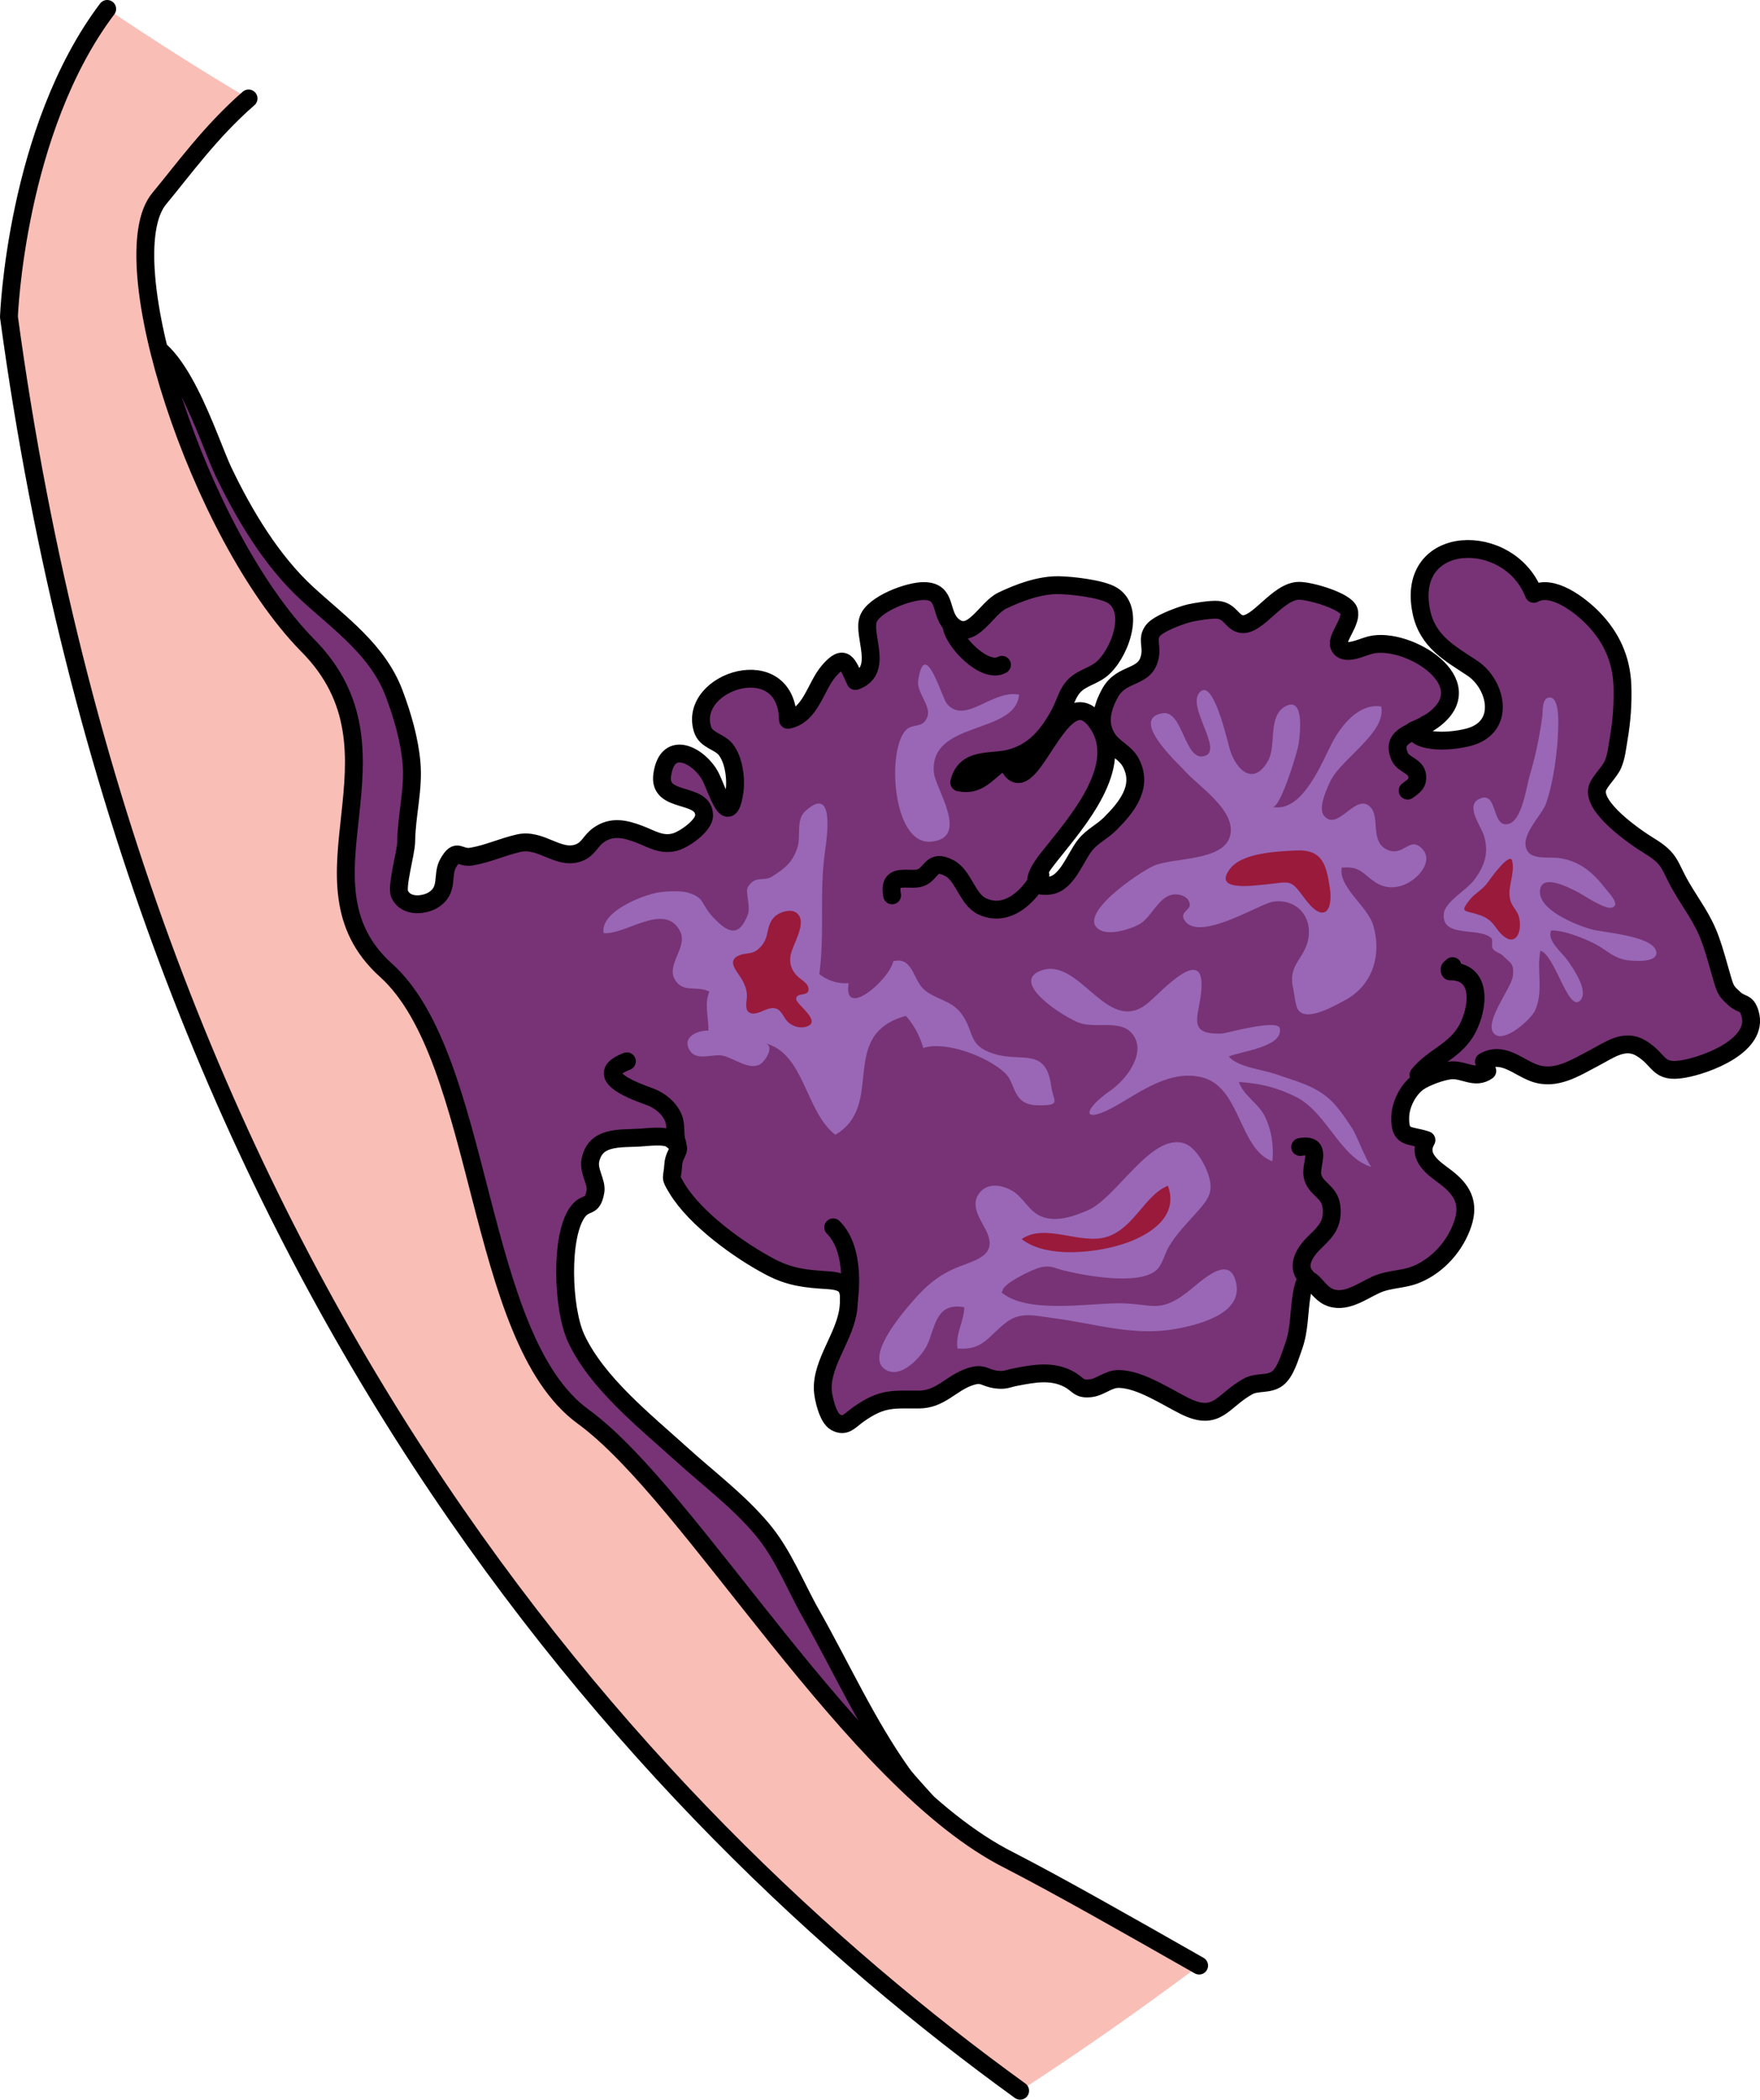 <?xml version="1.0" encoding="utf-8"?>
<!-- Generator: Adobe Illustrator 16.0.0, SVG Export Plug-In . SVG Version: 6.00 Build 0)  -->
<!DOCTYPE svg PUBLIC "-//W3C//DTD SVG 1.1//EN" "http://www.w3.org/Graphics/SVG/1.1/DTD/svg11.dtd">
<svg version="1.1" id="Layer_1" xmlns="http://www.w3.org/2000/svg" xmlns:xlink="http://www.w3.org/1999/xlink" x="0px" y="0px"
	 width="98.563px" height="117.587px" viewBox="0 0 98.563 117.587" enable-background="new 0 0 98.563 117.587"
	 xml:space="preserve">
<g>
	<g>
		<g>
			<path fill-rule="evenodd" clip-rule="evenodd" fill="#D84C67" d="M50.346,63.525c0,0,15.912-10.346,24.074,8.83
				c0,0-5.258-20.279-22.969-14.348S45.641,62.008,50.346,63.525L50.346,63.525z"/>
			<path fill-rule="evenodd" clip-rule="evenodd" fill="#BF3758" d="M65.266,71.508c-0.41,0.816-1.781,1.088-3.154,0.408
				c-1.371-0.545-2.33-1.633-1.92-2.449c0.275-0.814,1.646-0.951,3.154-0.406C64.719,69.604,65.541,70.691,65.266,71.508
				L65.266,71.508z"/>
			<path fill-rule="evenodd" clip-rule="evenodd" fill="#F492A9" d="M62.781,54.846c-2.205-1.801-3.445-4.432-6.201-5.4
				c-3.17-0.971-6.613,0.414-9.646,1.107c-4.271,0.969-7.99,2.354-12.539,2.076c-3.996-0.277-7.578-1.246-11.574-1.938
				c7.992,4.984,13.367,10.385,23.15,8.031c3.168-0.832,5.648-2.77,8.543-3.602c2.48-0.553,5.098-0.553,7.717-0.553"/>
			<path fill-rule="evenodd" clip-rule="evenodd" fill="#F492A9" d="M66.293,63.713c-5.939-2.758-18.512-1.654-14.506,7.717
				c1.381,2.895,2.625,3.445,4.006,1.104c1.105-2.205,0.691-3.998,3.316-5.1c2.072-0.965,4.006,0,6.08-0.689
				c1.52-0.414,3.592-2.619,0.551-3.031"/>
			<path fill-rule="evenodd" clip-rule="evenodd" fill="#9B2748" d="M60.74,70.676c0-0.598,0.779-1.08,1.74-1.08
				s1.74,0.482,1.74,1.08c0,0.596-0.779,1.08-1.74,1.08S60.74,71.271,60.74,70.676L60.74,70.676z"/>
			<path fill-rule="evenodd" clip-rule="evenodd" fill="#DD4E6A" d="M41.66,39.236c0.551,0.553,1.787,0.691,2.475,0.969
				c0.824,0.277,1.648,0.691,2.473,0.969c1.514,0.693,2.887,1.523,4.398,2.354c1.238,0.555,2.475,1.246,3.85,1.662
				c0.961,0.416,2.061,0.691,2.885,1.246c-0.688-0.416-1.373-1.107-1.924-1.523c-0.824-0.553-1.512-1.107-2.199-1.523
				c-1.512-0.691-2.748-1.521-4.398-2.076c-2.336-0.83-4.947-1.662-7.42-1.801"/>
			<path fill-rule="evenodd" clip-rule="evenodd" fill="#CC4867" d="M63.656,41.998c3.299,0.279,6.736-2.643,10.035-1.947
				c1.787,0.277,3.713,1.809,5.225,2.781c1.65,0.975,3.574,1.67,5.225,2.643c-3.574-0.834-7.012-2.781-10.725-3.477
				c-3.023-0.418-7.148-0.277-10.035,0.695"/>
			<path fill="#773375" d="M29.034,47.223c1.272-0.296,2.233,0.957,3.374,0.535c0.545-0.201,0.65-0.658,1.105-0.985
				c0.757-0.543,1.512-0.348,2.291-0.055c0.678,0.258,1.225,0.638,1.976,0.445c0.507-0.127,1.658-0.914,1.652-1.503
				c-0.012-1.358-2.59-0.6-2.345-2.276c0.305-2.075,2.119-1.018,2.7,0.1c0.383,0.742,1.002,2.943,1.333,0.937
				c0.124-0.728-0.001-1.851-0.483-2.453c-0.373-0.464-1.104-0.491-1.3-1.142c-0.815-2.697,4.726-4.455,4.79-0.514
				c1.27-0.238,1.541-1.853,2.27-2.713c0.913-1.074,1.072-0.396,1.509,0.539c1.61-0.574,0.384-2.53,0.717-3.459
				c0.308-0.857,2.287-1.603,3.154-1.578c1.319,0.035,0.791,1.309,1.622,1.971c1.042,0.83,1.817-0.996,2.72-1.432
				c0.941-0.454,2.096-0.881,3.158-0.869c0.729,0.01,2.425,0.197,3.026,0.574c1.346,0.848,0.353,3.392-0.671,4.173
				c-0.41,0.313-0.998,0.464-1.37,0.792c-0.508,0.449-0.592,1.059-0.915,1.654c-0.646,1.186-1.413,2.146-2.775,2.504
				c-1.066,0.281-2.502-0.098-2.854,1.348c1.269,0.271,1.691-0.859,2.646-1.246c1.203,3.301,2.996-5.115,5.091-2.07
				c1.636,2.377-1.155,5.532-2.528,7.268c-0.376,0.473-1.746,2.072-0.109,1.823c0.949-0.146,1.426-1.618,1.948-2.263
				c0.42-0.521,0.945-0.733,1.414-1.204c0.899-0.901,1.841-2.038,1.171-3.368c-0.313-0.627-0.922-0.802-1.305-1.352
				c-0.583-0.842-0.332-1.779,0.122-2.598c0.67-1.209,1.995-0.757,2.234-2.068c0.111-0.613-0.186-0.956,0.167-1.429
				c0.296-0.394,1.569-0.858,2.056-0.974c0.373-0.086,1.195-0.213,1.563-0.184c0.711,0.058,0.801,0.706,1.329,0.797
				c0.906,0.152,2.027-1.857,3.229-1.861c0.659-0.002,2.616,0.577,2.793,1.118c0.194,0.586-0.711,1.522-0.549,1.944
				c0.247,0.645,1.262,0.092,1.771-0.029c2.075-0.492,6.311,2.116,3.514,4.197c-0.331,0.244-0.741,0.439-1.119,0.596
				c0.417,0.829,2.628,0.584,3.406,0.268c1.759-0.717,1.157-2.912-0.094-3.75c-1.247-0.834-2.522-1.479-2.872-3.182
				c-0.908-4.424,4.934-4.552,6.3-0.993c1.032-0.577,2.574,0.618,3.29,1.342c1.041,1.054,1.616,2.308,1.671,3.782
				c0.037,1.023-0.038,2.025-0.209,3.001c-0.088,0.507-0.117,0.945-0.319,1.427c-0.177,0.423-0.75,0.938-0.871,1.335
				c-0.321,1.062,2.092,2.729,2.916,3.233c1.217,0.74,1.082,1.085,1.775,2.281c0.58,0.998,1.214,1.797,1.619,2.918
				c0.281,0.771,0.457,1.475,0.687,2.26c0.192,0.655,0.26,0.713,0.686,1.104c0.402,0.368,0.663,0.148,0.861,0.813
				c0.534,1.786-2.424,2.888-3.715,3.112c-1.494,0.26-1.282-0.496-2.382-1.159c-0.932-0.565-1.776,0.099-2.638,0.549
				c-1.056,0.55-2.159,1.284-3.376,0.828c-0.93-0.349-1.742-1.222-2.784-0.632c0.091,0.136,0.093,0.39,0.184,0.527
				c-0.685,0.484-1.29-0.085-2.015-0.037c-0.49,0.033-1.44,0.374-1.854,0.67c-0.567,0.41-0.986,1.234-1.006,1.932
				c-0.036,1.255,0.49,0.979,1.467,1.305c-0.558,0.973,0.461,1.607,1.082,2.079c0.902,0.688,1.346,1.422,0.953,2.604
				c-0.411,1.233-1.371,2.317-2.563,2.824c-0.785,0.332-1.532,0.247-2.302,0.598c-0.782,0.353-1.758,1.112-2.678,0.661
				c-0.789-0.386-1.186-1.834-1.476-0.113c-0.169,1.008-0.111,1.965-0.468,2.941c-0.197,0.541-0.432,1.406-0.896,1.759
				c-0.469,0.356-1.128,0.165-1.626,0.435c-1.454,0.787-1.716,2.017-3.553,1.112c-1.037-0.512-2.491-1.502-3.692-1.522
				c-0.597-0.01-1.034,0.459-1.592,0.521c-0.702,0.08-0.664-0.232-1.278-0.54c-0.932-0.47-1.916-0.278-2.884-0.095
				c-0.516,0.099-0.605,0.213-1.128,0.145c-0.696-0.095-0.713-0.404-1.463-0.155c-1.062,0.353-1.637,1.271-2.857,1.276
				c-1.455,0.008-2.041-0.115-3.373,0.82c-0.504,0.35-0.742,0.76-1.302,0.447c-0.43-0.238-0.689-1.367-0.71-1.813
				c-0.066-1.553,1.278-3.014,1.438-4.604c0.114-1.146-0.087-1.467-1.181-1.535c-1.203-0.074-2.091-0.162-3.193-0.74
				c-1.745-0.915-4.203-2.694-5.229-4.396c-0.434-0.719-0.262-0.48-0.209-1.332c0.048-0.761,0.656-0.847-0.104-1.414
				c-0.357-0.268-1.348-0.124-1.785-0.1c-1.166,0.063-2.443-0.079-2.745,1.235c-0.147,0.644,0.372,1.249,0.276,1.785
				c-0.172,0.969-0.514,0.523-0.967,1.104c-1.026,1.312-0.885,5.473-0.104,7.132c1.177,2.501,3.835,4.608,5.874,6.457
				c1.546,1.402,3.185,2.614,4.534,4.219c1.186,1.409,1.846,3.165,2.736,4.737c1.688,2.982,3.105,6.135,5.09,8.933
				c0.678,0.955,3.438,3.52,3.402,4.631c-0.021,0.666-0.917,1.034-1.641,0.983c-1.021-0.071-1.802-1.236-2.558-1.787
				c-1.163-0.848-2.46-1.287-3.726-1.961C40.072,98.028,34.564,92.669,31,87.015c-2.721-4.314-5.693-8.319-8.65-12.456
				c-2.312-3.233-3.527-7.115-4.661-10.879c-1.034-3.433-2.035-6.529-2.339-10.128c-0.262-3.108-0.807-6.018-1.537-9.059
				c-0.472-1.962-1.366-3.615-2.063-5.487c-0.881-2.365-1.206-4.931-2.308-7.2c-0.781-1.608-1.486-3.242-2.16-4.909
				c-0.724-1.789-3.291-7.351,0.246-7.815c2.376-0.313,4.166,5.611,4.977,7.311c1.163,2.436,2.711,5.024,4.706,6.854
				c1.852,1.698,3.96,3.167,4.874,5.616c0.46,1.231,0.842,2.549,0.959,3.839c0.135,1.488-0.277,2.936-0.295,4.416
				c-0.009,0.666-0.574,2.538-0.363,2.968c0.375,0.766,1.412,0.608,1.887,0.309c0.887-0.56,0.438-1.384,0.828-2.059
				c0.525-0.907,0.57-0.241,1.314-0.366C27.32,47.816,28.1,47.44,29.034,47.223z"/>
			<path fill="none" stroke="#000000" stroke-linecap="round" stroke-linejoin="round" stroke-miterlimit="8" d="M29.034,47.223
				c1.272-0.296,2.233,0.957,3.374,0.535c0.545-0.201,0.65-0.658,1.105-0.985c0.757-0.543,1.512-0.348,2.291-0.055
				c0.678,0.258,1.225,0.638,1.976,0.445c0.507-0.127,1.658-0.914,1.652-1.503c-0.012-1.358-2.59-0.6-2.345-2.276
				c0.305-2.075,2.119-1.018,2.7,0.1c0.383,0.742,1.002,2.943,1.333,0.937c0.124-0.728-0.001-1.851-0.483-2.453
				c-0.373-0.464-1.104-0.491-1.3-1.142c-0.815-2.697,4.726-4.455,4.79-0.514c1.27-0.238,1.541-1.853,2.27-2.713
				c0.913-1.074,1.072-0.396,1.509,0.539c1.61-0.574,0.384-2.53,0.717-3.459c0.308-0.857,2.287-1.603,3.154-1.578
				c1.319,0.035,0.791,1.309,1.622,1.971c1.042,0.83,1.817-0.996,2.72-1.432c0.941-0.454,2.096-0.881,3.158-0.869
				c0.729,0.01,2.425,0.197,3.026,0.574c1.346,0.848,0.353,3.392-0.671,4.173c-0.41,0.313-0.998,0.464-1.37,0.792
				c-0.508,0.449-0.592,1.059-0.915,1.654c-0.646,1.186-1.413,2.146-2.775,2.504c-1.066,0.281-2.502-0.098-2.854,1.348
				c1.269,0.271,1.691-0.859,2.646-1.246c1.203,3.301,2.996-5.115,5.091-2.07c1.636,2.377-1.155,5.532-2.528,7.268
				c-0.376,0.473-1.746,2.072-0.109,1.823c0.949-0.146,1.426-1.618,1.948-2.263c0.42-0.521,0.945-0.733,1.414-1.204
				c0.899-0.901,1.841-2.038,1.171-3.368c-0.313-0.627-0.922-0.802-1.305-1.352c-0.583-0.842-0.332-1.779,0.122-2.598
				c0.67-1.209,1.995-0.757,2.234-2.068c0.111-0.613-0.186-0.956,0.167-1.429c0.296-0.394,1.569-0.858,2.056-0.974
				c0.373-0.086,1.195-0.213,1.563-0.184c0.711,0.058,0.801,0.706,1.329,0.797c0.906,0.152,2.027-1.857,3.229-1.861
				c0.659-0.002,2.616,0.577,2.793,1.118c0.194,0.586-0.711,1.522-0.549,1.944c0.247,0.645,1.262,0.092,1.771-0.029
				c2.075-0.492,6.311,2.116,3.514,4.197c-0.331,0.244-0.741,0.439-1.119,0.596c0.417,0.829,2.628,0.584,3.406,0.268
				c1.759-0.717,1.157-2.912-0.094-3.75c-1.247-0.834-2.522-1.479-2.872-3.182c-0.908-4.424,4.934-4.552,6.3-0.993
				c1.032-0.577,2.574,0.618,3.29,1.342c1.041,1.054,1.616,2.308,1.671,3.782c0.037,1.023-0.038,2.025-0.209,3.001
				c-0.088,0.507-0.117,0.945-0.319,1.427c-0.177,0.423-0.75,0.938-0.871,1.335c-0.321,1.062,2.092,2.729,2.916,3.233
				c1.217,0.74,1.082,1.085,1.775,2.281c0.58,0.998,1.214,1.797,1.619,2.918c0.281,0.771,0.457,1.475,0.687,2.26
				c0.192,0.655,0.26,0.713,0.686,1.104c0.402,0.368,0.663,0.148,0.861,0.813c0.534,1.786-2.424,2.888-3.715,3.112
				c-1.494,0.26-1.282-0.496-2.382-1.159c-0.932-0.565-1.776,0.099-2.638,0.549c-1.056,0.55-2.159,1.284-3.376,0.828
				c-0.93-0.349-1.742-1.222-2.784-0.632c0.091,0.136,0.093,0.39,0.184,0.527c-0.685,0.484-1.29-0.085-2.015-0.037
				c-0.49,0.033-1.44,0.374-1.854,0.67c-0.567,0.41-0.986,1.234-1.006,1.932c-0.036,1.255,0.49,0.979,1.467,1.305
				c-0.558,0.973,0.461,1.607,1.082,2.079c0.902,0.688,1.346,1.422,0.953,2.604c-0.411,1.233-1.371,2.317-2.563,2.824
				c-0.785,0.332-1.532,0.247-2.302,0.598c-0.782,0.353-1.758,1.112-2.678,0.661c-0.789-0.386-1.186-1.834-1.476-0.113
				c-0.169,1.008-0.111,1.965-0.468,2.941c-0.197,0.541-0.432,1.406-0.896,1.759c-0.469,0.356-1.128,0.165-1.626,0.435
				c-1.454,0.787-1.716,2.017-3.553,1.112c-1.037-0.512-2.491-1.502-3.692-1.522c-0.597-0.01-1.034,0.459-1.592,0.521
				c-0.702,0.08-0.664-0.232-1.278-0.54c-0.932-0.47-1.916-0.278-2.884-0.095c-0.516,0.099-0.605,0.213-1.128,0.145
				c-0.696-0.095-0.713-0.404-1.463-0.155c-1.062,0.353-1.637,1.271-2.857,1.276c-1.455,0.008-2.041-0.115-3.373,0.82
				c-0.504,0.35-0.742,0.76-1.302,0.447c-0.43-0.238-0.689-1.367-0.71-1.813c-0.066-1.553,1.278-3.014,1.438-4.604
				c0.114-1.146-0.087-1.467-1.181-1.535c-1.203-0.074-2.091-0.162-3.193-0.74c-1.745-0.915-4.203-2.694-5.229-4.396
				c-0.434-0.719-0.262-0.48-0.209-1.332c0.048-0.761,0.656-0.847-0.104-1.414c-0.357-0.268-1.348-0.124-1.785-0.1
				c-1.166,0.063-2.443-0.079-2.745,1.235c-0.147,0.644,0.372,1.249,0.276,1.785c-0.172,0.969-0.514,0.523-0.967,1.104
				c-1.026,1.312-0.885,5.473-0.104,7.132c1.177,2.501,3.835,4.608,5.874,6.457c1.546,1.402,3.185,2.614,4.534,4.219
				c1.186,1.409,1.846,3.165,2.736,4.737c1.688,2.982,3.105,6.135,5.09,8.933c0.678,0.955,3.438,3.52,3.402,4.631
				c-0.021,0.666-0.917,1.034-1.641,0.983c-1.021-0.071-1.802-1.236-2.558-1.787c-1.163-0.848-2.46-1.287-3.726-1.961
				C40.072,98.028,34.564,92.669,31,87.015c-2.721-4.314-5.693-8.319-8.65-12.456c-2.312-3.233-3.527-7.115-4.661-10.879
				c-1.034-3.433-2.035-6.529-2.339-10.128c-0.262-3.108-0.807-6.018-1.537-9.059c-0.472-1.962-1.366-3.615-2.063-5.487
				c-0.881-2.365-1.206-4.931-2.308-7.2c-0.781-1.608-1.486-3.242-2.16-4.909c-0.724-1.789-3.291-7.351,0.246-7.815
				c2.376-0.313,4.166,5.611,4.977,7.311c1.163,2.436,2.711,5.024,4.706,6.854c1.852,1.698,3.96,3.167,4.874,5.616
				c0.46,1.231,0.842,2.549,0.959,3.839c0.135,1.488-0.277,2.936-0.295,4.416c-0.009,0.666-0.574,2.538-0.363,2.968
				c0.375,0.766,1.412,0.608,1.887,0.309c0.887-0.56,0.438-1.384,0.828-2.059c0.525-0.907,0.57-0.241,1.314-0.366
				C27.32,47.816,28.1,47.44,29.034,47.223z"/>
			<path fill-rule="evenodd" clip-rule="evenodd" fill="#F9BEB6" d="M32.521,79.451C26.449,75.033,27,59.43,21.48,54.459
				c-5.521-4.971,1.656-12.152-4.418-18.227c-6.072-6.215-11.041-21.68-8.281-24.994c1.331-1.597,2.925-3.832,5.139-5.723
				C11.221,3.922,8.576,2.229,5.974,0.48C0.881,7.344,0.5,17.867,0.5,17.867c7.234,53.783,35.127,83.809,56.506,99.301
				c3.407-2.207,6.767-4.56,10.045-7.014c-4.059-2.308-7.775-4.409-10.652-5.848C47.566,99.887,38.732,83.869,32.521,79.451z"/>
			<path fill="none" stroke="#000000" stroke-linecap="round" stroke-linejoin="round" stroke-miterlimit="8" d="M67.153,110.078
				c-4.047-2.303-7.751-4.412-10.62-5.893C47.701,99.768,38.73,83.75,32.656,79.332c-6.072-4.42-5.52-20.023-11.039-24.994
				c-5.521-4.971,1.654-12.15-4.418-18.227C11.127,29.898,6.158,14.434,8.92,11.119c1.303-1.564,2.857-3.739,5-5.604"/>
			<path fill="none" stroke="#000000" stroke-linecap="round" stroke-linejoin="round" stroke-miterlimit="8" d="M6.003,0.5
				C0.879,7.288,0.5,17.746,0.5,17.746c7.315,53.864,35.237,83.874,56.629,99.341"/>
		</g>
	</g>
	<path fill="none" stroke="#000000" stroke-linecap="round" stroke-linejoin="round" stroke-miterlimit="8" d="M37.925,64.007
		c-0.17-0.388-0.021-0.967-0.226-1.429c-0.244-0.558-0.765-0.959-1.313-1.161c-0.687-0.253-3.394-1.173-1.28-1.98"/>
	<path fill="none" stroke="#000000" stroke-linecap="round" stroke-linejoin="round" stroke-miterlimit="8" d="M73.118,71.473
		c-0.539-0.602-0.011-1.391,0.453-1.849c0.623-0.614,1.103-1.015,0.994-2.037c-0.094-0.882-0.926-0.993-1.065-1.752
		c-0.121-0.659,0.621-1.827-0.688-1.6"/>
	<path fill="none" stroke="#000000" stroke-linecap="round" stroke-linejoin="round" stroke-miterlimit="8" d="M79.44,60.198
		c0.792-1.01,2.083-1.33,2.747-2.605c0.613-1.181,0.847-3.201-0.984-3.195c-0.072-0.182,0.034-0.182,0.142-0.293"/>
	<path fill="none" stroke="#000000" stroke-linecap="round" stroke-linejoin="round" stroke-miterlimit="8" d="M58.264,49
		c-0.552,1.128-1.834,2.431-3.26,1.757c-0.844-0.398-1.027-1.712-1.84-2.142c-1.016-0.536-0.979,0.306-1.604,0.539
		c-0.621,0.231-1.852-0.385-1.6,0.988"/>
	<path fill="none" stroke="#000000" stroke-linecap="round" stroke-linejoin="round" stroke-miterlimit="8" d="M79.897,40.545
		c-0.593,0.503-2.065,0.585-1.508,1.828c0.213,0.475,0.909,0.513,0.977,1.066c0.055,0.455-0.229,0.606-0.535,0.838"/>
	<path fill="#9967B6" d="M39.725,55.533c-0.709-0.368-1.48,0.112-1.936-0.681c-0.491-0.859,0.771-1.841,0.283-2.73
		c-0.884-1.612-2.998,0.234-4.268,0.137c-0.213-1.181,2.125-2.113,3.037-2.274c0.412-0.072,1.297-0.117,1.682,0.004
		c0.984,0.31,0.689,0.593,1.377,1.342c0.876,0.953,1.487,1.165,1.98-0.111c0.168-0.434-0.154-1.3,0.002-1.545
		c0.44-0.693,0.887-0.27,1.383-0.601c0.645-0.43,1.077-0.707,1.381-1.57c0.228-0.649-0.096-1.574,0.447-2.074
		c1.697-1.563,1.205,1.56,1.109,2.242c-0.33,2.35-0.007,4.489-0.316,6.884c0.45,0.351,1.037,0.555,1.639,0.505
		c-0.333,2.06,2.279-0.18,2.498-1.225c1.063-0.29,1.113,0.998,1.69,1.548c0.601,0.573,1.544,0.61,2.113,1.367
		c0.794,1.054,0.315,1.796,1.863,2.274c1.537,0.476,2.889-0.402,3.182,1.812c0.112,0.852,0.62,1.084-0.769,1.061
		c-1.438-0.025-1.179-1.21-1.824-1.813c-0.994-0.928-3.31-1.8-4.574-1.397c-0.209-0.719-0.532-1.295-0.971-1.796
		c-3.867,1.06-1.104,4.984-3.953,6.658c-1.691-1.294-1.724-4.588-3.946-5.128c0.583,0.142,0.026,1.003-0.256,1.174
		c-0.612,0.371-1.47-0.339-2.107-0.476c-0.538-0.116-1.429,0.306-1.814-0.25c-0.525-0.758,0.38-1.18,1.017-1.15
		C39.691,57.032,39.428,56.202,39.725,55.533z"/>
	<path fill="#991A3B" d="M41.375,54.587c0.275,0.393,0.491,0.823,0.449,1.302c-0.025,0.289-0.142,0.789,0.271,0.864
		c0.344,0.063,0.705-0.22,1.027-0.279c0.531-0.101,0.633,0.267,0.895,0.632c0.238,0.333,0.708,0.511,1.121,0.395
		c0.945-0.263-0.523-1.239-0.547-1.533c-0.036-0.449,0.732-0.097,0.688-0.604c-0.029-0.321-0.467-0.518-0.664-0.733
		c-0.276-0.302-0.39-0.603-0.359-1.015c0.047-0.644,1.045-1.974,0.341-2.499c-0.312-0.232-0.891-0.05-1.155,0.168
		c-0.342,0.278-0.405,0.661-0.494,1.065c-0.078,0.353-0.273,0.65-0.568,0.871c-0.286,0.216-0.598,0.14-0.914,0.255
		C40.797,53.717,41.066,54.145,41.375,54.587z"/>
	<path fill="#9967B6" d="M73.297,52.335c0.086-1.181-0.837-2.031-2.031-1.834c-0.738,0.122-4.222,2.336-4.955,0.994
		c-0.23-0.425,0.352-0.528,0.318-0.843c-0.053-0.481-0.641-0.64-1.059-0.529c-0.701,0.188-1.105,1.229-1.711,1.604
		c-0.467,0.29-1.637,0.659-2.209,0.38c-1.578-0.771,2.25-3.324,2.975-3.627c1.125-0.47,3.908-0.241,4.264-1.682
		c0.352-1.416-1.766-2.75-2.547-3.633c-0.348-0.392-3.146-2.932-1.223-3.223c1.137-0.172,1.215,2.731,2.338,2.397
		c1.064-0.316-0.965-2.703-0.307-3.528c0.792-0.991,1.605,2.8,1.734,3.2c0.371,1.151,1.328,2.017,2.129,0.594
		c0.484-0.861-0.032-2.496,0.964-3.044c1.104-0.607,0.819,1.604,0.751,2.087c-0.066,0.471-1.031,3.631-1.463,3.542
		c1.683,0.345,2.763-2.503,3.341-3.603c0.505-0.961,1.503-2.222,2.743-2.021c0.313,1.432-2.217,2.918-2.833,4.156
		c-0.19,0.381-0.716,1.524-0.38,1.946c0.725,0.911,1.664-1.046,2.445-0.597c0.83,0.479,0.045,2.016,1.096,2.512
		c0.936,0.441,1.266-0.828,1.994-0.019c0.632,0.703-0.316,1.761-1.166,2.032c-0.655,0.21-1.213,0.058-1.707-0.345
		c-0.641-0.521-0.78-0.714-1.66-0.666c-0.203,1.087,1.457,2.181,1.763,3.227c0.495,1.693-0.034,3.393-1.616,4.224
		c-0.516,0.271-2.142,1.229-2.595,0.502c-0.162-0.26-0.202-0.896-0.273-1.201C72.086,53.934,73.201,53.655,73.297,52.335z"/>
	<path fill="#9967B6" d="M51.985,71.977c0.523-0.457,1.098-0.806,1.79-1.066c1.086-0.408,2.109-0.703,1.424-2.045
		c-0.291-0.572-0.844-1.323-0.401-1.986c0.458-0.687,1.317-0.522,1.868-0.205c0.672,0.385,0.924,1.154,1.657,1.453
		c0.829,0.338,1.827-0.014,2.599-0.348c1.607-0.695,3.495-4.262,5.338-3.768c0.592,0.159,1.094,0.965,1.32,1.53
		c0.427,1.066,0.197,1.497-0.486,2.269c-0.582,0.655-1.188,1.253-1.634,1.999c-0.229,0.382-0.366,1.055-0.729,1.348
		c-1.041,0.84-3.985,0.277-5.137-0.002c-0.587-0.143-0.712-0.309-1.316-0.181c-0.398,0.084-2.135,0.904-2.135,1.324
		c-0.02,0.024-0.039,0.05-0.059,0.074c1.407,1.207,4.798,0.621,6.526,0.615c1.894-0.007,2.28,0.606,3.868-0.612
		c0.795-0.611,2.402-2.261,2.756-0.489c0.338,1.7-2.123,2.306-3.393,2.536c-2.353,0.429-4.518-0.3-6.805-0.597
		c-1.053-0.136-1.852-0.383-2.648,0.205c-1.041,0.768-1.292,1.605-2.766,1.49c-0.126-0.851,0.373-1.519,0.377-2.313
		c-1.558-0.279-1.604,1.021-2.045,2.05c-0.285,0.665-1.555,2.105-2.453,1.382c-1.041-0.839,1.347-3.481,1.885-4.074
		C51.582,72.352,51.779,72.155,51.985,71.977z"/>
	<path fill="#9967B6" d="M84.723,54.679c0.002-0.016,0.004-0.03,0.006-0.045c0.06-0.711-0.137-0.68-0.554-1.104
		c-0.157-0.158-0.39-0.186-0.554-0.367c-0.142-0.158,0.011-0.508-0.108-0.625c-0.651-0.643-2.835,0.028-2.653-1.393
		c0.082-0.647,1.265-1.304,1.662-1.822c0.607-0.791,0.879-1.546,0.58-2.529c-0.166-0.546-1.153-1.794-0.127-2.105
		c0.906-0.275,0.563,1.751,1.542,1.441c0.731-0.23,0.973-2.109,1.146-2.686c0.333-1.112,0.551-2.176,0.709-3.328
		c0.037-0.27-0.041-1.056,0.416-1.057c0.553-0.002,0.482,1.461,0.471,1.804c-0.042,1.26-0.258,2.91-0.672,4.117
		c-0.236,0.688-1.474,1.783-1.082,2.62c0.264,0.563,1.271,0.382,1.764,0.447c1.158,0.153,1.92,0.785,2.612,1.683
		c0.2,0.258,0.905,0.954,0.388,1.098c-0.415,0.115-1.555-0.688-1.939-0.883c-0.511-0.257-1.951-1.013-2.083-0.119
		c-0.167,1.132,2.055,1.979,2.825,2.208c0.635,0.188,3.547,0.364,3.684,1.274c0.091,0.611-1.176,0.517-1.55,0.476
		c-0.845-0.093-1.228-0.599-1.935-0.948c-0.63-0.313-1.701-0.748-2.405-0.727c-0.251,0.58,0.614,1.229,0.927,1.685
		c0.273,0.396,1.242,1.738,0.678,2.258c-0.66,0.606-1.408-2.62-2.209-2.806c-0.214,1.128,0.191,2.242-0.293,3.341
		c-0.213,0.485-1.777,1.912-2.314,1.282C83.104,57.224,84.604,55.391,84.723,54.679z"/>
	<path fill="#991A3B" d="M72.565,47.629c-1.038,0.055-2.995,0.122-3.681,1.025c-0.926,1.218,1.033,0.974,1.891,0.888
		c1.583-0.158,1.449-0.353,2.32,0.816c1.037,1.394,1.576,0.645,1.377-0.643C74.276,48.454,74.078,47.551,72.565,47.629z"/>
	<path fill="#991A3B" d="M62.002,69.262c1.509-0.481,2.113-2.343,3.402-2.857c0.611,1.657-0.891,2.674-2.252,3.174
		c-1.576,0.578-4.516,0.943-5.938-0.188C58.557,68.471,60.504,69.738,62.002,69.262z"/>
	<path fill="#991A3B" d="M83.343,49.381c-0.292,0.435-0.735,0.63-1.027,0.999c-0.608,0.771-0.3,0.57,0.569,0.873
		c0.883,0.308,0.822,0.873,1.453,1.267c0.531,0.331,0.879-0.246,0.756-1.036c-0.086-0.543-0.479-0.673-0.551-1.262
		c-0.08-0.66,0.283-1.256,0.149-1.994C84.582,47.621,83.373,49.335,83.343,49.381z"/>
	<path fill="none" stroke="#000000" stroke-linecap="round" stroke-linejoin="round" stroke-miterlimit="8" d="M53.278,34.999
		c0.079,0.921,1.881,2.776,2.833,2.232"/>
	<path fill="none" stroke="#000000" stroke-linecap="round" stroke-linejoin="round" stroke-miterlimit="8" d="M47.539,72.81
		c0,0,0.457-2.757-0.878-4.075"/>
	<path fill="#9967B6" d="M50.756,40.862c0.366-0.352,0.943-0.064,1.175-0.713c0.229-0.642-0.616-1.348-0.509-2.053
		c0.371-2.449,1.322,0.979,1.607,1.317c1.018,1.202,2.538-0.808,4.038-0.511c-0.178,2.27-5.07,1.424-4.765,4.388
		c0.094,0.895,2.053,3.691-0.199,3.847C49.965,47.285,49.645,41.932,50.756,40.862z"/>
	<path fill="#9967B6" d="M58.347,54.338c2.148-0.715,3.669,3.685,5.913,1.856c0.752-0.611,3.436-3.653,2.979-0.402
		c-0.178,1.272-0.68,2.155,1.175,2.091c0.253-0.009,3.16-0.844,3.259-0.289c0.185,1.037-2.123,1.267-2.854,1.569
		c0.455,0.592,1.914,0.741,2.618,0.99c1.037,0.366,2.11,0.614,2.964,1.355c0.527,0.458,0.98,1.16,1.361,1.741
		c0.176,0.269,0.877,2.056,1.061,2.106c-1.74-0.479-2.523-3.056-4.223-3.913c-1.078-0.545-2.064-0.778-3.217-0.846
		c0.252,0.753,1.047,1.159,1.422,1.87c0.39,0.741,0.549,1.74,0.447,2.568c-1.853-0.675-1.779-4.112-3.88-4.684
		c-1.778-0.484-3.417,0.741-4.817,1.544c-1.964,1.126-2.025,0.328-0.338-0.843c0.854-0.594,2.074-2.154,1.155-3.201
		c-0.646-0.735-1.999-0.268-2.87-0.546C59.707,57.053,56.411,54.983,58.347,54.338z"/>
</g>
</svg>
